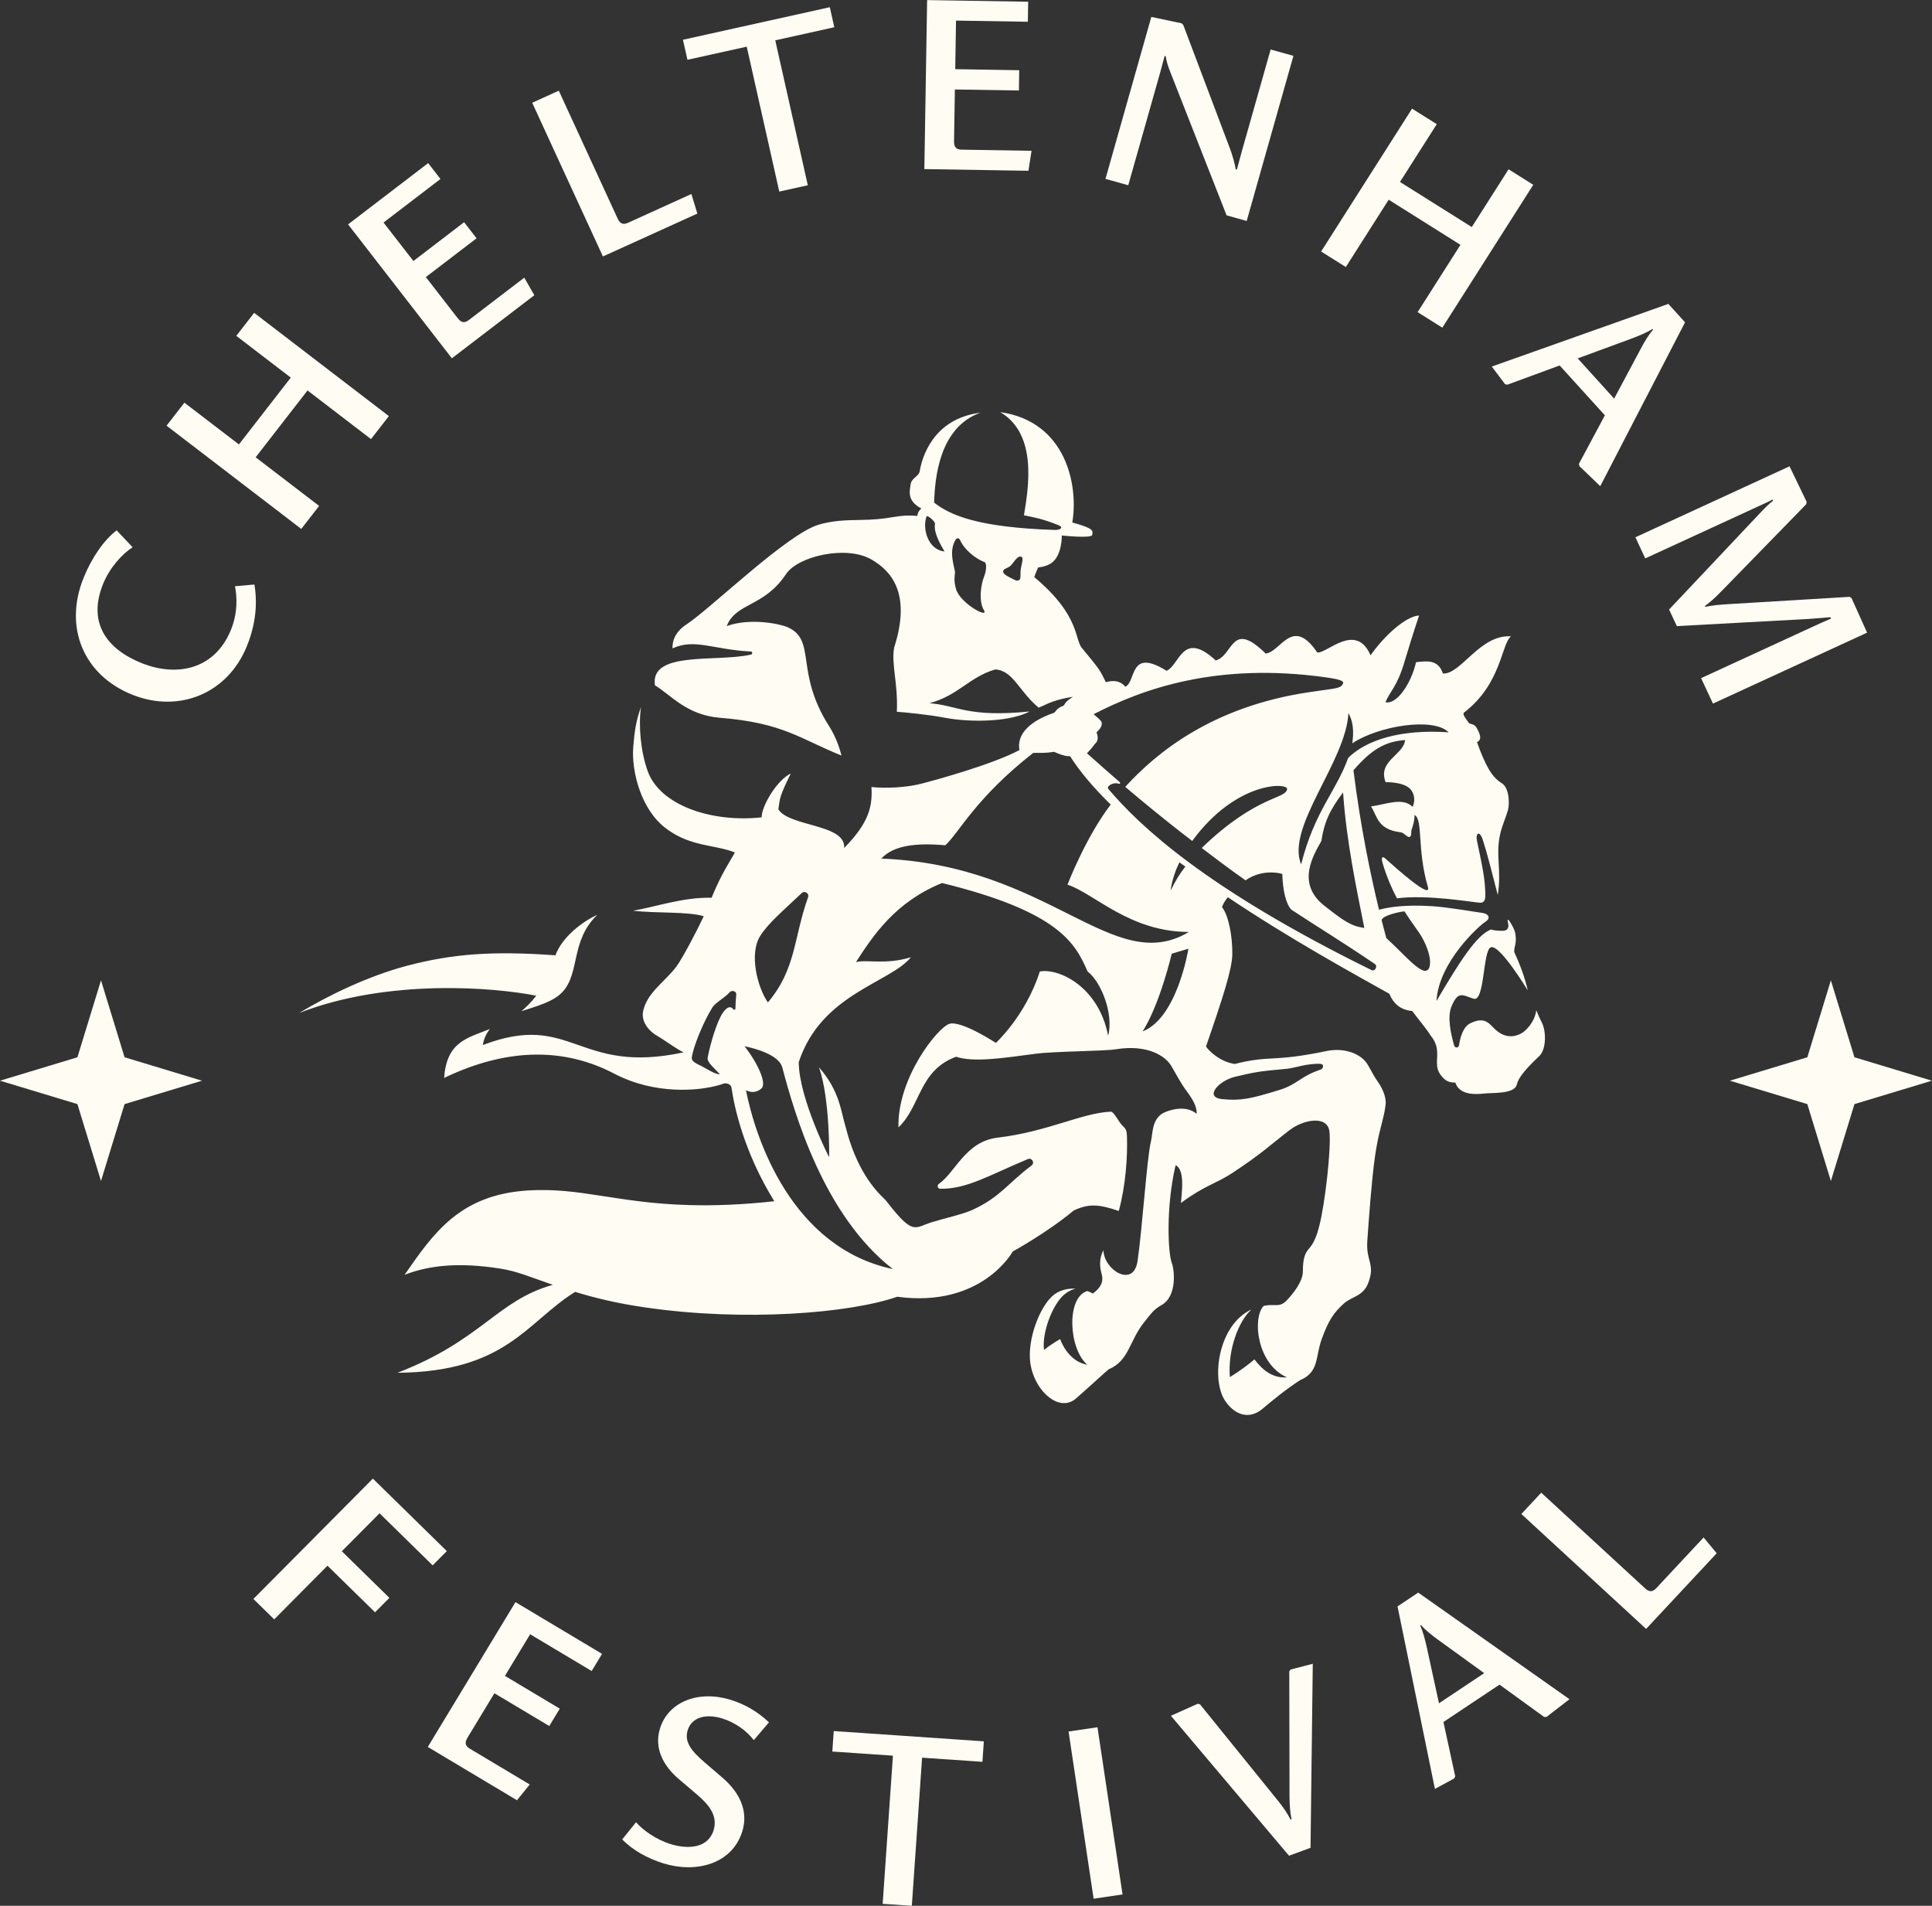 <svg width="73" height="72" viewBox="0 0 73 72" fill="none" xmlns="http://www.w3.org/2000/svg">
<rect x="0" y="0" width="73" height="72" fill="#333333" stroke="none"/>
<g clip-path="url(#clip0_542_6009)">
<path d="M9.574 60.407L14.089 55.861L16.883 58.599L16.348 59.138L14.341 57.171L12.916 58.605L14.713 60.366L14.171 60.911L12.374 59.151L10.361 61.178L9.574 60.407Z" fill="#FEFCF3"/>
<path d="M16.164 65.998L19.477 60.527L22.749 62.482L22.356 63.13L20.031 61.741L19.079 63.313L21.151 64.552L20.754 65.208L18.681 63.97L17.66 65.656C17.533 65.867 17.609 65.979 17.756 66.066L20.016 67.417L19.534 68.012L16.164 65.998" fill="#FEFCF3"/>
<path d="M25.059 70.394C24.451 70.204 23.909 69.896 23.508 69.493L24.033 68.843C24.267 69.115 24.758 69.487 25.33 69.666C25.957 69.862 26.74 69.849 26.96 69.154C27.149 68.558 26.726 68.129 26.302 67.768L25.657 67.219C25.098 66.746 24.692 66.074 24.941 65.289C25.258 64.287 26.398 63.84 27.616 64.221C28.161 64.392 28.632 64.668 29.055 65.068L28.482 65.742C28.207 65.378 27.765 65.071 27.302 64.926C26.639 64.719 26.133 64.898 25.987 65.358C25.838 65.827 26.157 66.175 26.619 66.577L27.31 67.171C27.906 67.684 28.3 68.393 28.045 69.196C27.651 70.441 26.277 70.775 25.059 70.394" fill="#FEFCF3"/>
<path d="M33.351 71.925L33.739 66.328L31.449 66.172L31.503 65.398L37.174 65.786L37.121 66.56L34.841 66.404L34.453 72L33.351 71.925" fill="#FEFCF3"/>
<path d="M41.322 71.732L40.375 65.415L41.468 65.254L42.415 71.57L41.322 71.732" fill="#FEFCF3"/>
<path d="M48.705 70.108L44.242 64.821L45.252 64.368L45.34 64.386L48.32 68.07C48.493 68.289 48.648 68.515 48.765 68.744L48.8 68.731C48.743 68.47 48.727 68.153 48.724 67.901L48.715 63.142L48.761 63.075L49.603 62.856L49.518 69.809L48.705 70.108" fill="#FEFCF3"/>
<path d="M54.351 61.959C54.105 61.781 53.861 61.59 53.694 61.394L53.663 61.415C53.774 61.648 53.857 61.992 53.919 62.27L54.371 64.349L56.08 63.21L54.351 61.959ZM58.435 64.864L58.345 64.866L56.659 63.644L54.54 65.056L54.985 67.107L54.948 67.188L54.218 67.584L52.805 60.688L53.587 60.167L59.302 64.195L58.435 64.864" fill="#FEFCF3"/>
<path d="M62.198 61.539L57.484 57.198L58.235 56.393L62.16 60.007C62.341 60.175 62.467 60.123 62.584 59.998L64.37 58.084L64.865 58.681L62.198 61.539Z" fill="#FEFCF3"/>
<path d="M9.613 22.083C9.696 22.565 9.742 23.389 9.33 24.407C8.599 26.215 6.754 26.946 5.004 26.248C3.148 25.508 2.405 23.692 3.158 21.831C3.466 21.067 3.933 20.397 4.407 20.036L5.011 20.675C4.609 20.932 4.143 21.45 3.894 22.064C3.305 23.521 4.02 24.52 5.363 25.056C6.68 25.581 8.118 25.299 8.728 23.789C8.991 23.14 8.955 22.544 8.879 22.147L9.613 22.083" fill="#FEFCF3"/>
<path d="M14.018 16.589L11.62 14.751L9.66 17.276L12.058 19.113L11.383 19.982L6.293 16.082L6.968 15.213L9.027 16.79L10.987 14.266L8.928 12.688L9.603 11.819L14.693 15.72L14.018 16.589" fill="#FEFCF3"/>
<path d="M17.074 13.536L13.152 8.477L16.178 6.162L16.643 6.762L14.492 8.407L15.62 9.861L17.536 8.395L18.007 9.002L16.09 10.468L17.299 12.027C17.45 12.222 17.583 12.192 17.718 12.088L19.809 10.49L20.19 11.153L17.074 13.536Z" fill="#FEFCF3"/>
<path d="M22.781 9.689L20.109 3.882L21.114 3.426L23.339 8.261C23.442 8.485 23.578 8.485 23.734 8.415L26.124 7.329L26.349 8.069L22.781 9.689Z" fill="#FEFCF3"/>
<path d="M29.445 7.238L28.215 1.763L25.975 2.259L25.805 1.502L31.354 0.272L31.524 1.029L29.293 1.524L30.523 6.999L29.445 7.238Z" fill="#FEFCF3"/>
<path d="M34.926 6.388L35.031 0.003L38.849 0.065L38.837 0.822L36.123 0.778L36.093 2.613L38.511 2.653L38.499 3.419L36.08 3.38L36.048 5.347C36.044 5.593 36.167 5.652 36.338 5.654L38.976 5.697L38.859 6.452L34.926 6.388Z" fill="#FEFCF3"/>
<path d="M46.346 8.135L44.213 2.705C44.144 2.529 44.068 2.311 44.05 2.129L44.004 2.116C43.968 2.243 43.902 2.51 43.835 2.747L42.631 6.999L41.77 6.758L43.502 0.639L44.65 0.881L44.711 0.947L46.475 5.616C46.554 5.825 46.666 6.2 46.69 6.394L46.736 6.407C46.782 6.243 46.866 5.912 46.928 5.694L48.011 1.87L48.872 2.11L47.106 8.348L46.346 8.135Z" fill="#FEFCF3"/>
<path d="M53.564 11.793L55.183 9.25L52.471 7.545L50.852 10.088L49.918 9.502L53.354 4.105L54.288 4.691L52.898 6.874L55.611 8.578L57.001 6.395L57.934 6.982L54.498 12.379L53.564 11.793Z" fill="#FEFCF3"/>
<path d="M61.992 13.182C62.134 12.914 62.289 12.648 62.461 12.456L62.436 12.428C62.219 12.57 61.889 12.701 61.621 12.801L59.613 13.54L60.99 15.059L61.992 13.182ZM59.676 17.609L59.66 17.521L60.64 15.69L58.931 13.807L56.952 14.535L56.865 14.51L56.367 13.848L63.038 11.481L63.669 12.177L60.465 18.367L59.676 17.609Z" fill="#FEFCF3"/>
<path d="M64.275 25.62L68.543 23.655C68.751 23.559 68.985 23.452 69.187 23.369L69.163 23.318C68.983 23.338 68.676 23.354 68.343 23.383L63.358 23.654L63.066 23.027L66.437 19.453C66.626 19.252 66.802 19.066 66.994 18.915L66.974 18.872C66.892 18.921 66.736 18.992 66.252 19.215L62.165 21.096L61.793 20.298L67.617 17.617L68.263 18.957L68.251 19.046L65.064 22.316C64.801 22.584 64.647 22.727 64.421 22.894L64.437 22.928C64.69 22.864 64.976 22.847 65.322 22.823L69.885 22.548L69.96 22.597L70.548 23.901L64.724 26.581L64.275 25.62Z" fill="#FEFCF3"/>
<path d="M2.925 39.943L0 40.828L2.925 41.712L3.816 44.618L4.707 41.712L7.632 40.828L4.707 39.943L3.816 37.037L2.925 39.943Z" fill="#FEFCF3"/>
<path d="M68.289 39.943L65.363 40.828L68.289 41.712L69.179 44.618L70.07 41.712L72.995 40.828L70.07 39.943L69.179 37.037L68.289 39.943Z" fill="#FEFCF3"/>
<path d="M20.262 37.618C20.079 37.853 19.891 38.044 19.702 38.202C20.291 38.007 20.91 37.853 21.264 37.464C21.92 36.742 21.553 35.543 22.566 34.563C22.008 34.814 21.237 35.4 20.987 36.091C18.653 35.922 17.108 36.025 15.352 36.492C13.946 36.867 12.458 37.574 11.305 38.269C14.663 36.961 18.695 37.302 20.262 37.618" fill="#FEFCF3"/>
<path d="M53.742 36.652C53.414 36.507 52.96 35.966 52.38 35.438C52.328 35.248 52.27 35.027 52.207 34.777C52.182 34.606 52.847 34.447 53.068 34.431C53.344 34.869 53.594 35.174 53.723 35.401C54.168 36.187 54.104 36.812 53.742 36.652ZM51.827 36.651C45.549 33.568 43.059 31.198 41.873 29.799C41.804 29.718 42.037 29.53 42.285 29.611C42.316 29.621 42.34 29.577 42.316 29.555C41.843 29.143 41.471 28.815 41.07 28.458C41.229 28.29 41.275 28.239 41.37 28.104C41.541 27.965 41.463 27.747 41.432 27.666C41.494 27.605 41.666 27.459 41.625 27.288C41.606 27.211 41.41 27.063 41.322 26.982C43.145 26.045 45.939 25.006 50.106 25.591C50.819 25.69 50.807 25.77 50.694 25.903C50.593 26.021 50.232 26.033 49.417 26.157C45.823 26.704 43.72 28.407 42.517 29.728C43.039 30.168 43.961 30.943 45.048 31.771C46.712 29.496 48.665 29.565 48.633 29.81C48.582 30.202 47.491 30.026 45.406 32.036C45.884 32.396 46.447 32.83 47.064 33.259C47.577 32.892 48.192 32.933 48.451 33.018C48.468 33.652 48.597 34.17 48.797 34.369C49.818 35.042 50.57 35.487 51.946 36.417C52.069 36.501 51.952 36.712 51.827 36.651H51.827ZM44.232 33.646C44.273 33.289 44.414 32.875 44.565 32.579C44.612 32.614 44.74 32.704 44.788 32.739C44.584 32.999 44.422 33.256 44.232 33.646ZM33.299 32.437C33.771 31.927 34.639 31.839 35.72 31.934C36.239 31.455 36.867 30.145 39.04 28.444C39.341 28.439 39.508 28.457 39.822 28.402C39.979 28.473 40.209 28.56 40.349 28.567C40.376 28.568 40.404 28.569 40.433 28.57C40.805 29.16 41.341 29.782 41.968 30.396C41.032 31.618 40.353 33.374 40.335 33.422C41.34 33.748 42.68 35.208 44.923 35.208C42.058 36.926 39.672 32.681 33.299 32.437ZM43.175 38.965C43.843 37.897 44.273 36.03 44.273 36.03L44.904 35.842C44.904 35.842 44.491 38.453 43.175 38.965ZM51.096 28.081C52.08 27.425 54.161 27.084 54.736 27.666C52.912 27.541 51.62 27.96 50.94 28.633C50.478 29.922 49.687 30.608 49.162 32.654C48.581 31.241 50.858 28.775 50.949 26.942C51.205 27.384 51.115 27.904 51.096 28.081ZM51.551 35.055C51.05 34.994 50.758 34.781 50.038 34.216C48.943 33.357 49.659 32.262 49.928 31.77C50.031 31.063 50.257 30.584 50.748 29.936C50.868 31.762 51.268 33.642 51.551 35.055ZM46.677 40.677C47.358 40.519 47.523 40.472 48.626 40.378C48.894 40.355 49.417 40.161 49.9 40.193C50.042 40.203 50.001 40.376 49.898 40.409C49.147 40.656 49.016 40.97 48.351 41.175C47.259 41.512 46.884 41.593 46.181 41.524C45.479 41.455 46.053 40.821 46.677 40.677ZM30.533 33.895C29.978 35.453 30.087 36.598 29.015 37.871C28.619 37.306 28.293 36.025 28.73 35.35C29.039 34.87 29.54 34.453 30.291 33.741C30.403 33.635 30.584 33.75 30.533 33.895ZM33.739 47.945C29.912 47.136 28.55 43.029 28.185 41.186C28.335 41.267 28.568 41.308 28.773 41.118C28.978 40.928 28.636 40.167 28.131 39.526C28.523 39.607 29.43 39.845 29.559 40.328C30.018 42.056 31.116 45.915 33.739 47.946V47.945ZM27.787 38.107C27.785 38.149 27.732 38.162 27.707 38.129C27.557 37.929 27.357 38.158 27.232 38.397C26.988 38.864 26.781 39.708 26.739 39.96C26.709 40.139 27.005 40.365 27.203 40.586C27.019 40.59 26.727 40.391 26.535 40.292C26.343 40.193 26.124 40.111 26.139 39.962C26.178 39.591 26.559 38.637 26.916 38.062C27.035 37.871 27.365 37.718 27.578 37.478C27.649 37.398 27.832 37.449 27.82 37.565C27.8 37.748 27.792 37.96 27.787 38.107ZM38.574 21.477C38.537 21.684 38.595 21.877 38.5 21.919C38.406 21.962 38.357 21.913 38.234 21.855C38.13 21.806 37.957 21.716 37.923 21.652C37.828 21.474 38.095 21.494 38.22 21.336C38.383 21.131 38.464 20.999 38.579 21.031C38.688 21.06 38.616 21.243 38.574 21.477ZM37.177 23.052C37.382 23.392 36.274 22.794 36.122 22.25C36.032 21.926 36.073 21.788 36.084 21.635C36.094 21.481 35.813 20.847 36.113 20.381C36.16 20.308 36.242 20.328 36.276 20.403C36.448 20.784 36.868 21.111 37.204 21.238C37.273 21.264 37.293 21.51 37.177 21.802C37.061 22.094 36.972 22.712 37.177 23.052ZM35.68 20.832C35.064 20.768 34.84 19.965 35.009 19.51C35.033 19.445 35.347 19.699 35.328 19.796C35.247 20.218 35.765 20.915 35.68 20.832ZM58.26 38.636C58.185 38.491 58.116 38.336 58.046 38.162C58.002 38.593 57.657 38.946 57.491 39.036C56.956 39.327 56.581 38.987 56.401 38.797C56.221 38.607 56.03 38.425 55.553 38.66C55.287 38.791 55.175 39.177 55.128 39.492C55.114 39.592 54.975 39.601 54.947 39.505C54.82 39.071 54.682 38.424 54.837 38.043C55.085 37.431 55.242 37.585 55.676 37.73C56.109 37.875 56.022 35.881 56.336 35.786C56.679 35.682 57.726 37.419 57.725 37.415C57.622 36.936 57.421 36.413 57.216 35.968C57.205 35.72 57.309 35.705 57.263 35.314C57.243 35.142 57.143 34.965 57.026 34.785C56.997 34.741 56.955 34.728 56.968 34.797C56.982 34.867 56.995 34.942 56.994 34.973C56.986 35.207 56.774 35.17 56.518 35.152C56.446 35.147 56.389 35.132 56.342 35.114C55.791 35.313 55.125 36.376 54.277 37.816C54.358 36.348 55.885 34.976 56.12 34.827C56.355 34.677 56.231 34.522 56.019 34.491C55.808 34.46 54.668 34.27 54.136 34.236C53.1 34.169 52.467 34.27 52.106 34.37C51.795 33.091 51.407 31.244 51.14 29.101C51.835 28.299 52.338 28.018 53.09 27.958C53.046 28.515 52.042 28.744 52.355 29.551C52.355 29.551 53.013 29.527 53.279 29.801C53.479 30.008 53.461 30.314 53.374 30.48C52.997 30.116 52.413 30.378 51.802 30.467C52.049 30.835 52.034 31.336 52.93 31.445C53.052 31.459 53.183 31.656 53.267 31.617C53.35 31.577 53.307 31.44 53.334 31.355C53.388 31.187 53.45 31.017 53.447 30.789C53.778 30.96 53.533 32.081 53.953 33.509C54.099 34.007 52.76 32.807 52.349 32.438C52.211 32.314 52.185 32.419 52.242 32.611C52.399 33.137 52.59 33.572 52.783 33.938C53.936 33.789 55.607 34.082 55.914 34.104C56.136 34.12 56.126 33.886 56.122 33.754C56.109 33.21 56.022 32.774 55.808 31.77C55.747 31.485 55.9 31.343 56.027 31.73C56.214 32.304 56.345 32.871 56.594 33.816C56.594 33.812 56.594 33.807 56.594 33.802C56.746 32.855 56.492 32.288 56.696 31.457C56.763 31.181 56.915 30.833 56.978 30.603C57.042 30.373 57.033 29.76 56.738 29.584C56.367 29.361 56.122 28.91 55.808 28.042C55.956 27.956 55.986 27.838 55.802 27.512C55.733 27.39 55.677 27.375 55.514 27.329C55.37 27.135 55.251 26.984 55.316 26.921C56.738 25.834 56.721 24.33 57.094 24.041C55.918 23.96 55.207 25.481 54.521 25.445C54.334 24.891 53.895 24.979 53.505 25.017C53.319 25.834 52.765 26.636 52.349 26.527C52.513 26.133 52.794 25.929 53.061 25.025C53.171 24.652 53.422 23.837 53.62 23.253C53.112 23.277 52.284 24.042 51.787 24.757C51.227 23.477 50.13 24.708 49.771 24.649C48.827 23.253 48.39 24.642 47.822 24.69C46.509 23.396 46.612 24.768 45.935 24.951C44.677 23.783 44.571 25.138 44.078 25.342C42.653 24.456 42.941 25.753 42.52 25.943C42.262 25.637 41.914 25.739 41.783 25.772C41.565 25.331 41.586 25.331 40.909 24.516C40.58 24.19 40.861 23.294 39.081 21.803C39.108 21.696 39.226 21.438 39.226 21.438C39.226 21.438 39.503 21.418 39.708 21.285C40.14 21.005 40.12 20.23 40.12 20.23C40.12 20.23 41.252 20.353 41.27 20.206C41.289 20.058 41.369 19.972 40.516 19.739C40.755 18.353 40.294 15.924 37.792 15.569C39.216 16.402 38.856 18.456 38.689 19.468C38.988 19.531 39.359 19.583 39.984 19.837C40.218 19.932 40.048 20.028 39.854 20.021C36.972 19.927 35.904 19.47 35.296 18.988C35.323 18.064 35.487 16.149 37.043 15.591C35.227 15.823 34.831 17.324 34.753 17.792C34.723 18.006 34.437 18.051 34.407 18.302C34.379 18.526 34.245 18.91 34.812 19.211C34.71 19.299 34.674 19.383 34.66 19.492C33.949 19.424 33.769 19.593 32.834 19.634C32.217 19.662 31.653 19.616 30.946 19.818C29.75 20.158 26.846 22.999 25.939 23.589C25.456 23.903 25.401 24.292 25.411 24.496C26.245 24.108 26.964 24.546 28.366 24.613C28.439 24.617 28.443 24.715 28.371 24.731C27.062 25.026 24.56 24.577 24.745 25.889C25.356 26.259 25.93 27.002 27.177 27.115C29.604 27.304 30.25 27.927 31.797 28.544C31.709 28.21 31.575 27.823 31.323 27.427C30.012 25.363 30.87 24.18 29.749 23.691C29.495 23.58 28.374 23.326 27.458 23.652C27.821 22.752 28.862 22.949 29.703 21.685C30.151 21.013 31.972 20.589 32.923 21.135C33.63 21.541 34.456 22.368 33.788 24.456C33.665 25.071 33.937 25.808 33.887 26.889C34.209 26.913 35.109 27.002 35.668 27.11C36.202 27.213 36.844 27.251 37.464 27.212C37.744 27.195 38.447 27.125 38.898 26.88C36.539 27.114 36.187 26.646 35.117 26.567C36.225 26.269 36.617 25.579 37.606 25.291C38.283 25.331 38.509 26.126 39.243 26.733C39.411 26.676 39.575 26.575 39.785 26.504C39.994 26.433 40.238 26.37 40.541 26.324C40.393 26.421 40.289 26.49 40.216 26.62C40.2 26.648 40.175 26.672 40.143 26.68C40.051 26.703 39.942 26.787 39.871 26.887C39.856 26.909 39.836 26.926 39.811 26.934C38.765 27.298 38.426 27.828 38.519 28.337C37.493 28.887 35.234 29.503 34.778 29.616C34.221 29.754 33.493 29.788 32.927 29.735C32.973 30.456 32.834 31.087 31.896 32.036C31.97 31.127 29.818 31.238 29.41 30.574C29.472 30.157 29.447 30.095 29.88 29.223C29.373 29.456 28.778 30.437 28.778 30.879C26.843 31.086 24.932 30.403 24.476 29.14C24.206 28.394 24.119 27.41 24.22 26.71C24.011 27.282 23.967 27.737 23.928 28.216C23.853 29.132 24.215 30.581 25.159 31.294C26.089 31.997 26.985 31.899 27.766 32.204C27.561 32.591 27.282 32.954 26.887 33.916C25.819 33.889 24.771 34.262 23.922 34.406C24.816 34.511 26.002 34.43 26.591 34.616C26.294 35.243 25.776 36.221 25.559 36.513C25.135 37.083 24.452 37.491 24.301 38.197C24.224 38.562 24.462 38.916 24.834 39.135C25.154 39.322 25.559 39.633 25.83 39.757C21.805 40.623 21.619 38.191 18.243 39.481C18.284 39.233 18.38 39.036 18.512 38.875C17.615 39.229 16.881 39.368 16.78 40.724C19.269 39.529 21.408 39.621 23.207 40.561C24.007 40.979 24.813 41.133 25.509 41.164C26.667 41.214 27.36 40.932 27.36 40.932C27.36 40.932 27.611 40.891 27.644 41.116C27.74 41.792 28.098 43.51 29.257 45.382C28.016 45.518 26.969 45.552 26.055 45.527C23.314 45.454 21.928 44.85 19.942 44.975C17.361 45.137 16.373 46.603 15.286 48.162C16.214 47.8 17.341 47.683 18.888 47.924C19.557 48.028 20.041 48.25 20.888 48.54C18.775 49.131 18.201 50.639 15.016 51.863C19.134 51.827 19.892 49.952 21.731 48.806C22.435 49.022 23.28 49.234 24.36 49.391C28.15 49.945 32.131 49.609 33.9 48.99C37.103 49.42 38.265 47.282 38.265 47.282C38.265 47.282 39.601 46.545 40.566 45.734C41.128 45.472 41.494 45.484 42.273 45.749C42.533 44.792 42.611 43.681 42.581 42.908C42.57 42.61 42.485 42.625 42.359 42.466C42.232 42.307 42.064 41.974 41.963 41.999C40.892 42.042 39.562 42.761 37.702 42.978C36.481 43.121 36.109 44.282 35.475 44.726C35.394 44.783 35.429 44.91 35.529 44.911C36.536 44.924 37.363 44.406 38.837 43.789C38.991 43.725 39.11 43.932 38.977 44.032C38.058 44.723 37.802 45.22 36.745 45.708C36.398 45.869 35.612 46.048 35.201 46.176C34.867 46.281 34.698 46.41 34.475 46.347C34.103 46.242 33.544 45.415 33.436 45.314C32.998 44.907 32.342 44.119 31.959 42.597C31.776 42.031 31.746 41.23 30.947 40.325C31.364 41.517 31.33 43.711 31.33 43.711C31.366 43.819 30.181 41.483 30.181 40.125C31.029 37.544 33.628 37.138 34.419 36.164C33.454 36.459 32.749 36.238 32.341 36.348C33.009 35.316 33.84 34.072 35.596 33.36C40.027 34.447 40.634 35.645 41.094 36.702C41.621 37.106 42.088 38.34 41.869 39.128C41.523 37.298 40.029 36.568 39.289 36.702C38.755 38.373 37.629 39.4 37.629 39.4C37.629 39.4 36.311 38.535 35.866 38.682C35.421 38.83 33.9 40.734 33.948 42.591C34.79 41.803 34.716 40.439 36.126 39.923C36.794 40.144 37.89 39.974 39.106 39.813C39.852 39.713 41.7 39.715 42.161 39.641C43.373 39.444 44.047 39.908 44.256 40.27C44.464 40.627 44.634 40.949 44.817 41.194C45.044 41.498 45.234 41.798 45.214 42.077C44.82 41.755 44.279 41.913 44.038 42.009C43.507 42.219 43.561 42.837 43.489 43.118C43.338 43.702 43.156 46.483 42.981 47.647C42.827 48.675 41.705 47.977 41.694 47.231C41.519 47.553 41.552 47.867 41.629 48.146C41.738 48.545 41.417 48.77 41.292 48.87C41.227 48.831 41.153 48.798 41.074 48.77C41.076 48.772 41.079 48.773 41.081 48.775C40.284 49.011 40.374 50.952 41.081 51.557C40.333 51.433 40.058 50.59 40.058 50.59C40.058 50.59 39.731 50.767 39.449 51.001C39.372 50.466 39.655 49.563 40.058 49.065C40.22 48.866 40.439 48.73 40.643 48.684C40.328 48.667 39.995 48.746 39.749 48.977C39.313 49.385 38.881 50.42 38.913 51.291C38.956 52.43 39.977 53.416 40.648 52.84C41.002 52.536 41.534 52.04 41.887 51.734C42.683 51.396 42.653 50.655 43.265 49.91C43.488 49.638 43.587 49.473 43.882 49.309C44.505 48.962 44.362 47.927 44.278 47.718C44.129 47.346 44.051 45.583 44.42 44.02C44.786 44.2 44.649 45.069 44.621 45.449C45.499 44.792 45.949 44.718 46.55 44.323C47.689 43.575 47.986 43.263 48.736 42.688C49.237 42.303 50.161 42.115 50.233 42.754C50.305 43.392 50.06 45.511 49.849 46.312C49.797 46.51 49.709 46.863 49.5 47.125C49.339 47.307 49.228 47.46 49.228 48.038C49.228 48.405 48.876 48.861 48.609 49.137C48.341 49.414 48.154 49.249 47.785 49.329C47.772 49.331 47.76 49.334 47.747 49.336C47.312 49.791 47.487 51.532 48.627 52.036C47.9 52.094 47.496 51.462 47.398 51.358C47.213 51.517 46.832 51.809 46.47 52.025C46.387 50.974 46.808 49.898 47.287 49.47C46.027 50.05 45.74 52.123 46.301 52.937C46.672 53.476 47.218 53.634 47.702 53.225C48.076 52.909 48.596 52.481 49.123 52.142C49.853 51.83 49.687 51.283 49.945 50.576C50.204 49.87 50.398 49.591 50.775 49.248C51.06 48.988 51.499 48.978 51.692 48.486C51.98 47.753 51.608 47.666 51.663 46.885C51.719 46.084 51.82 44.654 51.949 43.722C52.09 42.694 52.291 42.307 52.355 41.727C52.387 41.433 52.215 41.081 52.056 40.861C51.898 40.642 51.819 40.452 51.669 40.206C51.454 39.853 50.861 39.554 50.113 39.709C48.038 40.141 48.031 39.85 46.658 40.195C46.112 40.124 45.672 39.699 45.568 39.536C46.213 37.674 46.551 36.618 46.562 36.064C46.574 35.387 46.42 34.572 46.172 34.27C46.221 34.154 46.239 34.094 46.392 33.896C48.724 35.461 51.121 36.776 52.498 37.545C52.699 38.052 53.09 38.175 53.36 38.195C53.569 38.48 53.92 38.891 54.044 39.106C54.552 39.706 54.099 40.152 54.427 40.6C54.621 40.865 54.764 40.893 54.988 40.899C55.131 41.319 55.598 41.369 56.089 41.312C56.383 41.277 57.233 41.343 57.314 40.967C57.364 40.732 57.639 40.386 58.158 39.901C58.435 39.642 58.422 38.95 58.26 38.636Z" fill="#FEFCF3"/>
</g>
<defs>
<clipPath id="clip0_542_6009">
<rect width="73" height="72" fill="white"/>
</clipPath>
</defs>
</svg>
